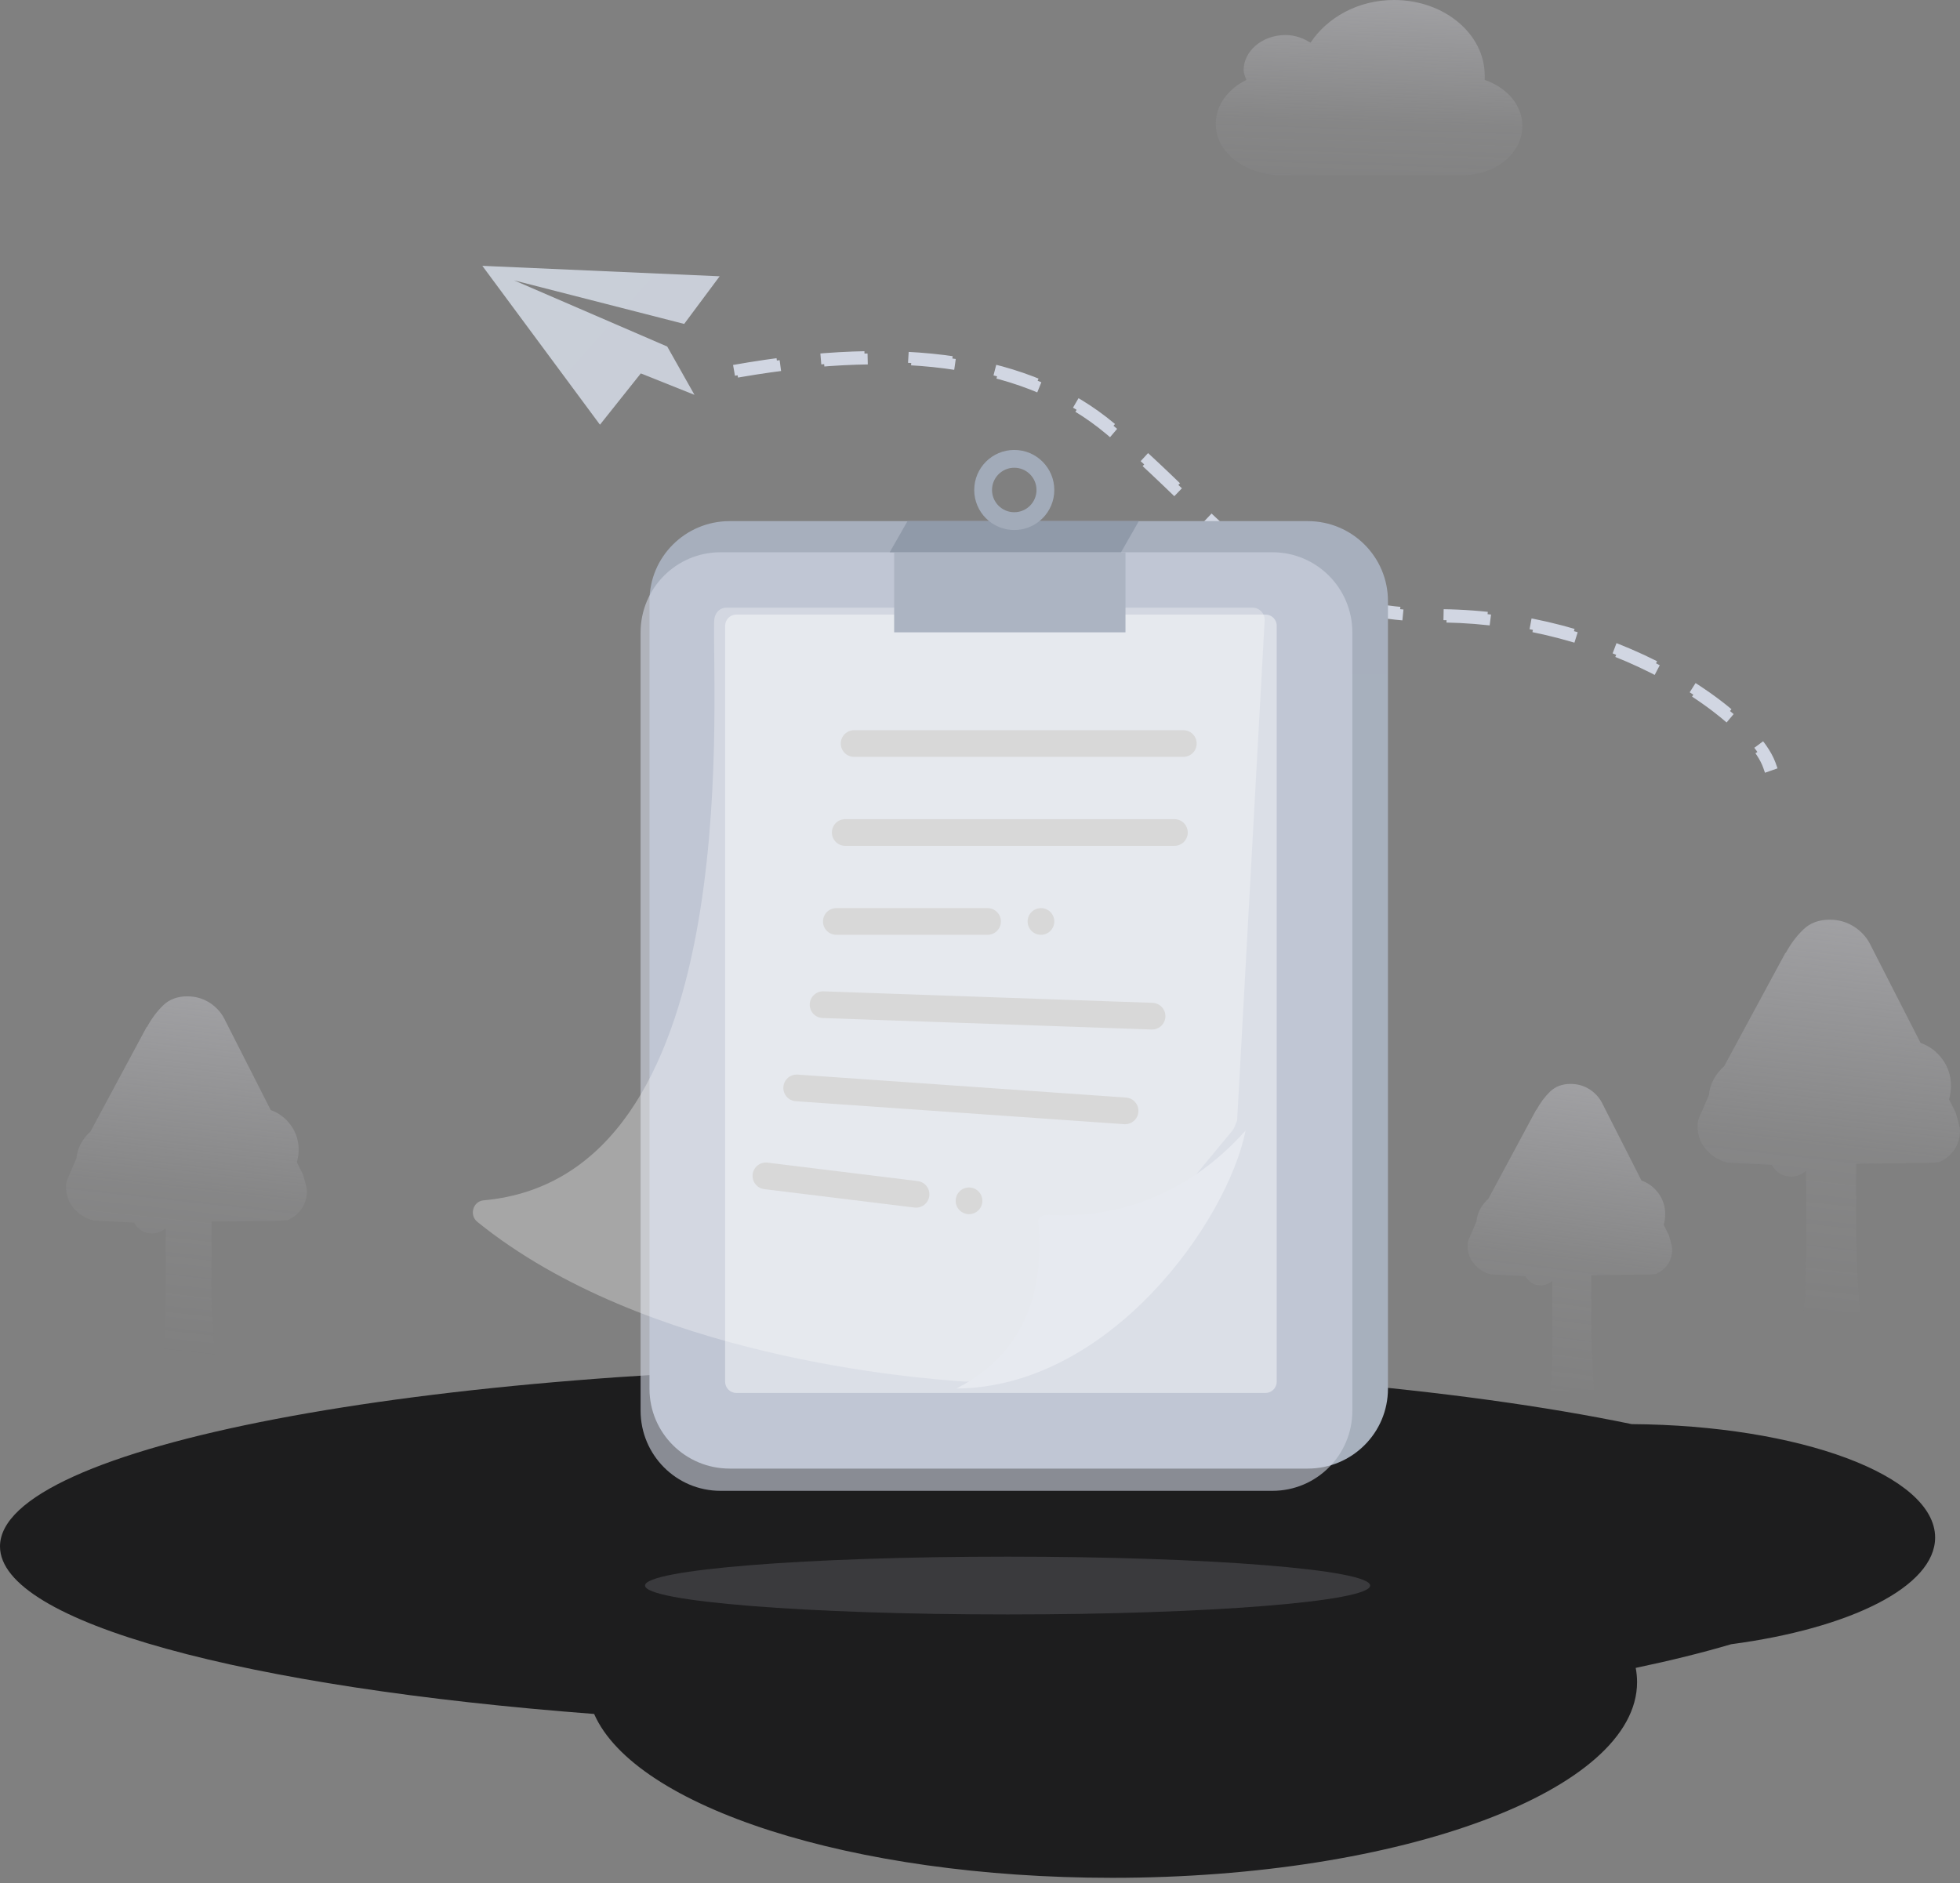 <svg width="179" height="172" viewBox="0 0 179 172" fill="none" xmlns="http://www.w3.org/2000/svg">
    <rect x="0" y="0" width="179" height="172" fill="#808080" stroke="none"/>
    <path opacity="0.35"
          d="M27.67 107.27C27.714 107.445 27.768 107.631 27.834 107.828L27.965 108.354C28.008 108.53 28.03 108.672 28.03 108.782C28.03 109.395 27.867 109.938 27.539 110.409C27.212 110.88 26.786 111.225 26.262 111.444C26.066 111.466 25.859 111.477 25.64 111.477C25.466 111.499 25.269 111.51 25.051 111.51H24.429L19.322 111.575V117.064C19.322 117.875 19.338 118.691 19.371 119.513C19.404 120.335 19.442 121.074 19.486 121.732C19.529 122.521 19.584 123.277 19.649 124H14.935L15.033 122.718C15.055 122.214 15.077 121.529 15.099 120.664C15.121 119.798 15.132 118.642 15.132 117.196V112.167C14.76 112.496 14.346 112.66 13.887 112.66C13.516 112.66 13.194 112.572 12.922 112.397C12.649 112.222 12.425 111.981 12.251 111.674L8.551 111.477C7.831 111.302 7.231 110.935 6.751 110.376C6.27 109.817 6.03 109.154 6.03 108.387C6.03 108.256 6.041 108.135 6.063 108.026C6.085 107.916 6.118 107.807 6.161 107.697L6.98 105.791C7.023 105.309 7.16 104.859 7.389 104.443C7.618 104.027 7.907 103.665 8.256 103.358L13.396 93.794H13.429C13.844 93.027 14.335 92.369 14.902 91.822C15.47 91.274 16.201 91 17.096 91C17.881 91 18.585 91.208 19.207 91.624C19.829 92.041 20.293 92.588 20.599 93.268L24.724 101.386C25.466 101.649 26.077 102.109 26.557 102.767C27.037 103.424 27.277 104.18 27.277 105.035C27.277 105.385 27.223 105.758 27.114 106.152L27.67 107.27Z"
          fill="url(#paint0_linear_3473_4080)"/>
    <path opacity="0.35"
          d="M178.608 101.626C178.656 101.816 178.715 102.018 178.786 102.232L178.929 102.802C178.977 102.991 179 103.146 179 103.264C179 103.929 178.822 104.517 178.465 105.027C178.109 105.538 177.645 105.911 177.074 106.149C176.86 106.173 176.634 106.184 176.396 106.184C176.206 106.208 175.992 106.22 175.754 106.22H175.077L169.512 106.291V112.238C169.512 113.116 169.53 114.001 169.566 114.891C169.601 115.781 169.643 116.582 169.691 117.295C169.738 118.149 169.798 118.968 169.869 119.752H164.732L164.839 118.363C164.863 117.817 164.887 117.075 164.911 116.137C164.935 115.2 164.946 113.947 164.946 112.381V106.932C164.542 107.288 164.09 107.466 163.591 107.466C163.187 107.466 162.836 107.371 162.539 107.182C162.241 106.992 161.998 106.73 161.808 106.398L157.777 106.184C156.992 105.995 156.338 105.597 155.815 104.992C155.292 104.386 155.03 103.668 155.03 102.837C155.03 102.695 155.042 102.564 155.066 102.445C155.09 102.327 155.125 102.208 155.173 102.089L156.065 100.024C156.112 99.502 156.261 99.015 156.511 98.564C156.76 98.113 157.075 97.721 157.456 97.389L163.056 87.027H163.092C163.543 86.196 164.078 85.484 164.697 84.89C165.315 84.296 166.112 84 167.087 84C167.943 84 168.71 84.225 169.387 84.676C170.065 85.127 170.57 85.721 170.903 86.457L175.398 95.252C176.206 95.537 176.872 96.036 177.395 96.748C177.918 97.46 178.18 98.279 178.18 99.205C178.18 99.585 178.12 99.988 178.002 100.416L178.608 101.626Z"
          fill="url(#paint1_linear_3473_4080)"/>
    <path opacity="0.35"
          d="M152.413 112.821C152.45 112.97 152.496 113.128 152.552 113.295L152.663 113.742C152.7 113.891 152.719 114.012 152.719 114.105C152.719 114.626 152.58 115.087 152.302 115.487C152.024 115.887 151.662 116.181 151.217 116.367C151.05 116.385 150.874 116.395 150.689 116.395C150.54 116.413 150.373 116.423 150.188 116.423H149.66L145.321 116.478V121.141C145.321 121.83 145.335 122.523 145.363 123.221C145.391 123.919 145.423 124.548 145.46 125.106C145.497 125.776 145.544 126.418 145.599 127.033H141.595L141.678 125.944C141.697 125.515 141.715 124.934 141.734 124.199C141.752 123.463 141.762 122.481 141.762 121.253V116.981C141.446 117.26 141.094 117.4 140.705 117.4C140.39 117.4 140.116 117.325 139.884 117.176C139.653 117.027 139.463 116.823 139.314 116.562L136.172 116.395C135.56 116.246 135.05 115.934 134.642 115.459C134.234 114.985 134.03 114.421 134.03 113.77C134.03 113.658 134.04 113.556 134.058 113.463C134.077 113.37 134.104 113.277 134.142 113.184L134.837 111.564C134.874 111.155 134.99 110.773 135.184 110.419C135.379 110.066 135.625 109.759 135.921 109.498L140.288 101.373H140.315C140.668 100.722 141.085 100.163 141.567 99.698C142.049 99.232 142.67 99 143.43 99C144.098 99 144.696 99.177 145.224 99.53C145.752 99.884 146.146 100.349 146.406 100.926L149.91 107.823C150.54 108.046 151.059 108.437 151.467 108.995C151.875 109.554 152.079 110.196 152.079 110.922C152.079 111.22 152.033 111.536 151.94 111.871L152.413 112.821Z"
          fill="url(#paint2_linear_3473_4080)"/>
    <path fill-rule="evenodd" clip-rule="evenodd"
          d="M85.927 124.789C110.863 124.789 133.319 126.823 149.016 130.072C164.367 130.174 176.728 134.773 176.728 140.43C176.728 144.914 168.965 148.733 158.1 150.175C155.507 150.942 152.589 151.665 149.383 152.337C149.466 152.765 149.508 153.198 149.508 153.634C149.508 163.507 128.045 171.51 101.568 171.51C77.747 171.51 57.985 165.032 54.259 156.543C22.475 154.129 0 148.189 0 141.243C0 132.156 38.471 124.789 85.927 124.789Z"
          fill="#1D1D1E"/>
    <path d="M92.02 147.456C110.307 147.456 125.131 146.274 125.131 144.816C125.131 143.357 110.307 142.175 92.02 142.175C73.734 142.175 58.909 143.357 58.909 144.816C58.909 146.274 73.734 147.456 92.02 147.456Z"
          fill="#3A3A3D"/>
    <path opacity="0.35"
          d="M139.03 11.5C139.03 14 136.612 16 133.558 16H116.63C113.576 15.8 111.03 13.9 111.03 11.3C111.03 9.6 112.176 8.1 113.83 7.3C113.703 7 113.576 6.7 113.576 6.4C113.576 4.7 115.23 3.2 117.394 3.2C118.285 3.2 119.048 3.5 119.685 3.9C121.212 1.6 124.012 0 127.321 0C131.903 0 135.594 3.1 135.594 6.9V7.3C137.63 8 139.03 9.6 139.03 11.5Z"
          fill="url(#paint3_linear_3473_4080)"/>
    <path d="M67.035 33.826C82.54 31.076 94.019 32.823 101.466 39.075L101.619 39.203L101.922 39.459L102.221 39.716L102.519 39.973L102.816 40.231C102.865 40.274 102.915 40.318 102.964 40.361L103.26 40.623L103.706 41.021L104.006 41.291L104.308 41.566L104.767 41.988L105.237 42.424L105.72 42.877L106.05 43.189L106.559 43.673L109.509 46.512L109.882 46.868L110.351 47.311L110.684 47.623L111.004 47.92L111.315 48.205L111.517 48.389L111.816 48.657C114.646 51.186 117.05 52.826 119.875 54.008C123.08 55.35 126.806 56.054 131.508 56.136L131.74 56.14C139.175 56.237 146.28 58.198 152.23 61.424C153.12 61.907 153.968 62.411 154.767 62.929L155.031 63.102L155.291 63.276C155.507 63.421 155.719 63.567 155.926 63.713L156.173 63.89C156.254 63.949 156.335 64.007 156.415 64.066L156.654 64.244C156.811 64.362 156.966 64.48 157.117 64.599L157.343 64.777C157.715 65.073 158.068 65.371 158.401 65.666L158.598 65.844C158.857 66.08 159.104 66.315 159.336 66.548L159.508 66.723C160.579 67.826 161.328 68.883 161.67 69.799L161.696 69.872L161.496 69.942C161.225 69.172 160.646 68.293 159.816 67.364L159.663 67.195C159.532 67.053 159.396 66.91 159.255 66.767L159.082 66.594C158.82 66.335 158.54 66.073 158.243 65.81L158.043 65.635C157.672 65.313 157.277 64.99 156.859 64.668L156.63 64.492C156.552 64.433 156.474 64.375 156.396 64.316L156.157 64.141L155.915 63.967C155.793 63.879 155.669 63.792 155.544 63.705L155.291 63.532L155.035 63.36L154.775 63.188L154.511 63.017L154.244 62.847L153.973 62.678C153.882 62.622 153.79 62.566 153.698 62.51L153.42 62.344C153.141 62.178 152.856 62.014 152.567 61.852L152.276 61.691C152.227 61.664 152.178 61.638 152.129 61.611C146.273 58.435 139.29 56.492 131.978 56.356L131.737 56.352C126.9 56.289 123.077 55.579 119.793 54.204C116.944 53.012 114.521 51.359 111.674 48.816L111.475 48.637L111.172 48.362L110.861 48.077L110.648 47.88L110.319 47.573L110.091 47.358L109.736 47.022L108.754 46.081L106.942 44.334L106.413 43.828L105.904 43.344L105.575 43.032L105.093 42.58L104.624 42.145L104.317 41.862L104.014 41.586C103.964 41.54 103.914 41.494 103.864 41.449L103.416 41.046L103.12 40.782L102.824 40.521L102.529 40.262L102.232 40.005L101.934 39.749L101.633 39.493L101.33 39.237C94.012 33.095 82.749 31.331 67.534 33.955L67.072 34.036L67.035 33.826Z"
          stroke="#D1D6E2" stroke-dasharray="4 4"/>
    <path d="M58.522 34.106L54.792 38.79L44.05 24.28L65.723 25.234L62.483 29.586L46.948 25.607L60.936 31.651L63.425 36.064L58.522 34.106Z"
          fill="url(#paint4_linear_3473_4080)"/>
    <path d="M119.436 134.133H66.636C62.592 134.133 59.315 130.869 59.315 126.841V54.89C59.315 50.862 62.592 47.597 66.636 47.597H119.436C123.48 47.597 126.757 50.862 126.757 54.89V126.841C126.757 130.869 123.48 134.133 119.436 134.133Z"
          fill="url(#paint5_linear_3473_4080)"/>
    <path d="M116.213 136.164H65.797C61.768 136.164 58.503 132.887 58.503 128.842V57.763C58.503 53.718 61.768 50.441 65.797 50.441H116.213C120.242 50.441 123.506 53.718 123.506 57.763V128.844C123.506 132.887 120.242 136.164 116.213 136.164Z"
          fill="#D1D6E2" fill-opacity="0.6"/>
    <path d="M115.568 127.226H67.253C66.683 127.226 66.222 126.766 66.222 126.197V57.158C66.222 56.589 66.683 56.129 67.253 56.129H115.568C116.138 56.129 116.599 56.589 116.599 57.158V126.197C116.597 126.766 116.136 127.226 115.568 127.226Z"
          fill="#E7EAF0" fill-opacity="0.7"/>
    <path d="M88.171 126.191C83.671 125.885 58.919 124.008 43.593 111.599C42.835 110.984 43.19 109.721 44.161 109.633C67.948 107.479 65.051 64.906 65.219 56.743C65.232 56.051 65.672 55.5 66.362 55.5H114.392C115.004 55.5 115.5 55.998 115.5 56.612L112.984 102.33C112.892 102.582 112.716 103.071 112.542 103.274L94.314 125.302C94.087 125.567 88.519 126.215 88.171 126.191Z"
          fill="white" fill-opacity="0.3"/>
    <path d="M95.704 110.958C98.464 111.131 106.688 111.195 113.756 103.256C112.081 111.608 101.325 126.717 87.349 126.82C95.379 122.678 95.073 115.01 94.818 111.571C94.79 111.167 95.303 110.932 95.704 110.958Z"
          fill="url(#paint6_linear_3473_4080)"/>
    <path d="M108.068 66.692H78.004C77.331 66.692 76.785 67.237 76.785 67.91C76.785 68.584 77.331 69.129 78.004 69.129H108.068C108.741 69.129 109.287 68.584 109.287 67.91C109.287 67.237 108.741 66.692 108.068 66.692Z"
          fill="#D8D8D8"/>
    <path d="M107.256 74.817H77.192C76.518 74.817 75.973 75.363 75.973 76.036C75.973 76.709 76.518 77.255 77.192 77.255H107.256C107.929 77.255 108.474 76.709 108.474 76.036C108.474 75.363 107.929 74.817 107.256 74.817Z"
          fill="#D8D8D8"/>
    <path d="M90.192 82.943H76.379C75.706 82.943 75.16 83.488 75.16 84.162C75.16 84.835 75.706 85.38 76.379 85.38H90.192C90.865 85.38 91.411 84.835 91.411 84.162C91.411 83.488 90.865 82.943 90.192 82.943Z"
          fill="#D8D8D8"/>
    <path d="M96.286 84.162C96.286 83.488 95.741 82.943 95.067 82.943C94.394 82.943 93.849 83.488 93.849 84.162C93.849 84.835 94.394 85.38 95.067 85.38C95.741 85.38 96.286 84.835 96.286 84.162Z"
          fill="#D8D8D8"/>
    <path d="M105.257 91.593L75.211 90.544C74.538 90.521 73.974 91.047 73.951 91.72C73.927 92.392 74.453 92.957 75.126 92.98L105.172 94.029C105.845 94.053 106.409 93.527 106.433 92.854C106.456 92.181 105.93 91.617 105.257 91.593Z"
          fill="#D8D8D8"/>
    <path d="M102.835 100.245L72.844 98.148C72.172 98.101 71.59 98.607 71.543 99.278C71.496 99.95 72.002 100.532 72.674 100.579L102.665 102.677C103.336 102.723 103.919 102.217 103.965 101.546C104.012 100.874 103.506 100.292 102.835 100.245Z"
          fill="#D8D8D8"/>
    <path d="M83.807 107.873L70.096 106.189C69.428 106.107 68.82 106.582 68.738 107.25C68.656 107.918 69.131 108.527 69.799 108.609L83.51 110.292C84.178 110.374 84.786 109.899 84.868 109.231C84.95 108.563 84.475 107.955 83.807 107.873Z"
          fill="#D8D8D8"/>
    <path d="M89.707 109.825C89.79 109.157 89.314 108.549 88.646 108.467C87.978 108.385 87.37 108.86 87.288 109.528C87.206 110.196 87.681 110.804 88.349 110.886C89.017 110.968 89.625 110.493 89.707 109.825Z"
          fill="#D8D8D8"/>
    <path d="M102.786 50.441H81.66V57.754H102.786V50.441Z" fill="#ACB4C2"/>
    <path fill-rule="evenodd" clip-rule="evenodd" d="M82.879 47.597H104.005L102.38 50.441H81.254L82.879 47.597Z"
          fill="#909AA9"/>
    <path fill-rule="evenodd" clip-rule="evenodd"
          d="M92.629 41.096C94.648 41.096 96.285 42.733 96.285 44.753C96.285 46.772 94.648 48.409 92.629 48.409C90.61 48.409 88.973 46.772 88.973 44.753C88.973 42.733 90.61 41.096 92.629 41.096ZM92.629 42.721C91.507 42.721 90.598 43.631 90.598 44.753C90.598 45.875 91.507 46.784 92.629 46.784C93.751 46.784 94.66 45.875 94.66 44.753C94.66 43.631 93.751 42.721 92.629 42.721Z"
          fill="#A2ABB9"/>
    <defs>
        <linearGradient id="paint0_linear_3473_4080" x1="17.619" y1="91.084" x2="14.089" y2="123.543"
                        gradientUnits="userSpaceOnUse">
            <stop stop-color="#DCDCE4"/>
            <stop offset="0.536" stop-color="#DDDDE5" stop-opacity="0.2"/>
            <stop offset="1" stop-color="#DEDEE6" stop-opacity="0"/>
        </linearGradient>
        <linearGradient id="paint1_linear_3473_4080" x1="167.656" y1="84.091" x2="163.464" y2="122.106"
                        gradientUnits="userSpaceOnUse">
            <stop stop-color="#DCDCE4"/>
            <stop offset="0.536" stop-color="#DDDDE5" stop-opacity="0.2"/>
            <stop offset="1" stop-color="#DEDEE6" stop-opacity="0"/>
        </linearGradient>
        <linearGradient id="paint2_linear_3473_4080" x1="143.874" y1="99.072" x2="140.242" y2="128.556"
                        gradientUnits="userSpaceOnUse">
            <stop stop-color="#DCDCE4"/>
            <stop offset="0.536" stop-color="#DDDDE5" stop-opacity="0.2"/>
            <stop offset="1" stop-color="#DEDEE6" stop-opacity="0"/>
        </linearGradient>
        <linearGradient id="paint3_linear_3473_4080" x1="125.779" y1="0.041" x2="125.132" y2="20.733"
                        gradientUnits="userSpaceOnUse">
            <stop stop-color="#DCDCE4"/>
            <stop offset="0.536" stop-color="#DDDDE5" stop-opacity="0.2"/>
            <stop offset="1" stop-color="#DEDEE6" stop-opacity="0"/>
        </linearGradient>
        <linearGradient id="paint4_linear_3473_4080" x1="151.021" y1="2176.03" x2="-1834.81" y2="411.906"
                        gradientUnits="userSpaceOnUse">
            <stop stop-color="#A2ABB9"/>
            <stop offset="1" stop-color="#E7EAF0"/>
        </linearGradient>
        <linearGradient id="paint5_linear_3473_4080" x1="4296.13" y1="-603.154" x2="4296.13" y2="8701.19"
                        gradientUnits="userSpaceOnUse">
            <stop stop-color="#A2ABB9"/>
            <stop offset="1" stop-color="#E7EAF0"/>
        </linearGradient>
        <linearGradient id="paint6_linear_3473_4080" x1="2728.12" y1="1281.44" x2="1014.11" y2="1281.44"
                        gradientUnits="userSpaceOnUse">
            <stop stop-color="#A2ABB9"/>
            <stop offset="1" stop-color="#E7EAF0"/>
        </linearGradient>
    </defs>
</svg>
